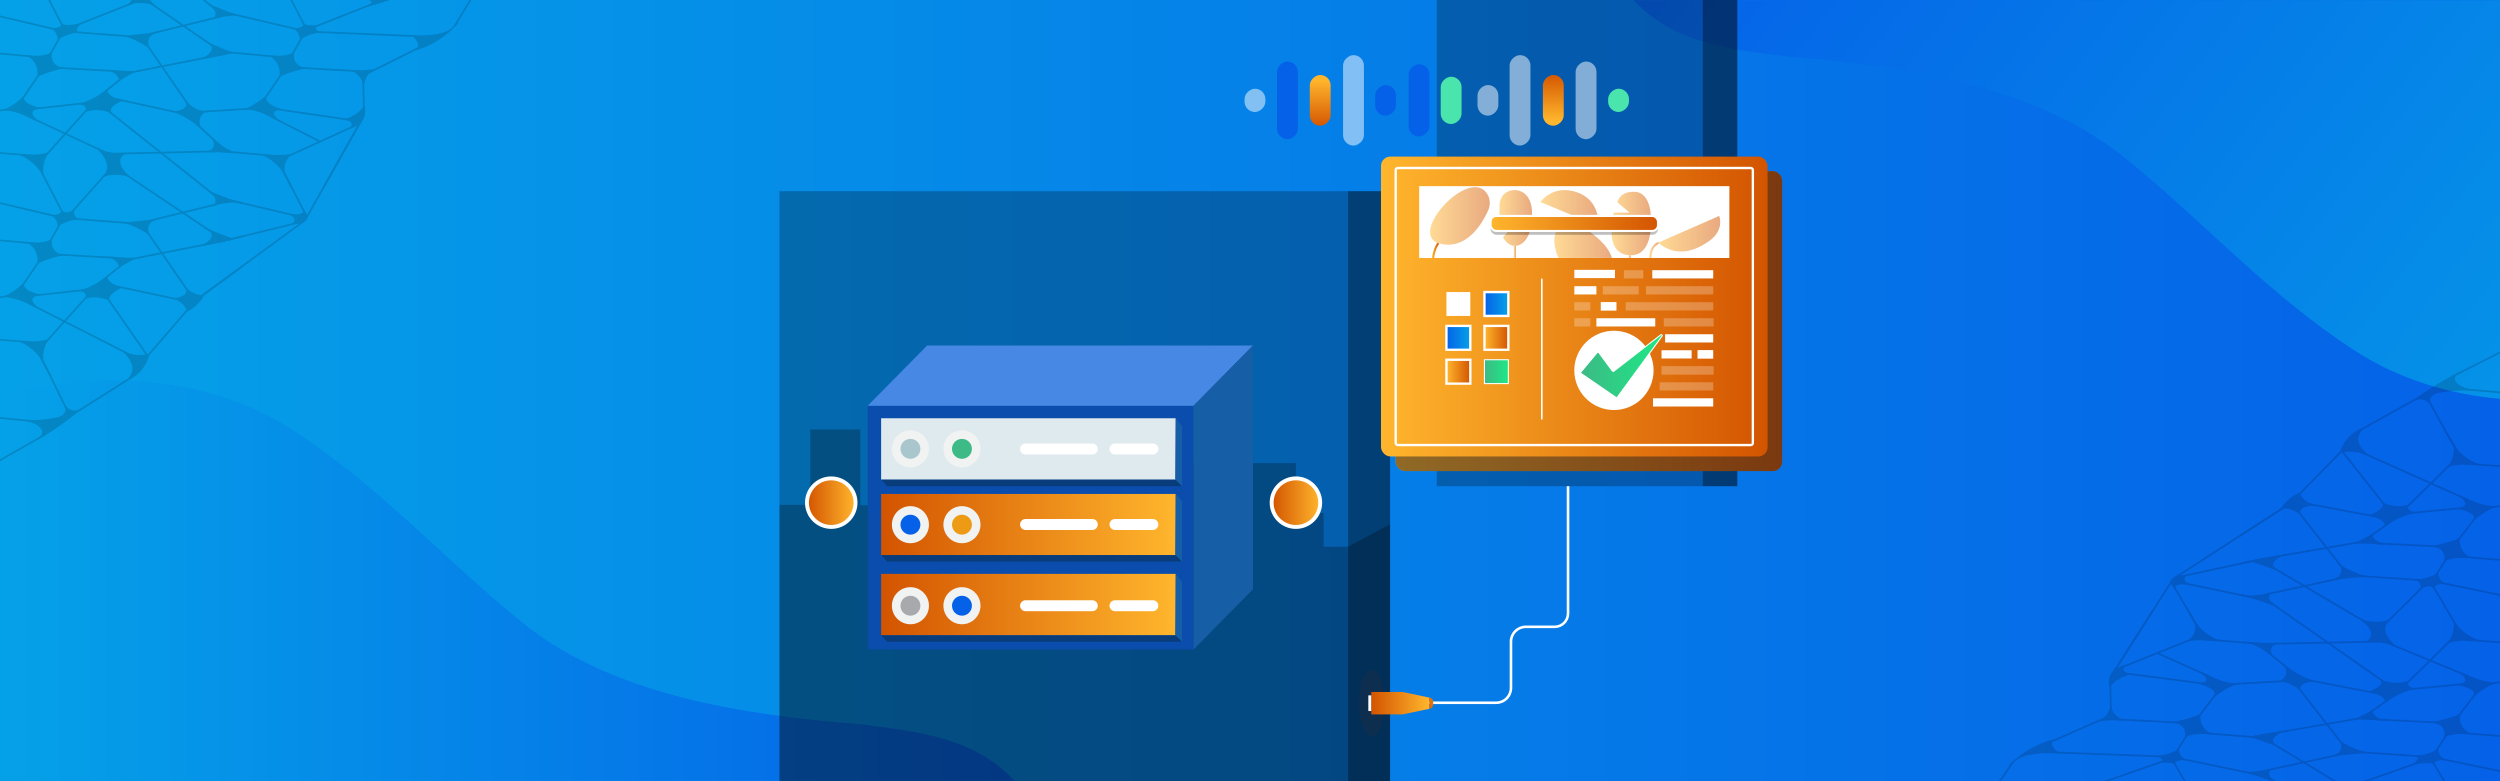 <?xml version="1.0" encoding="UTF-8"?>
<svg id="Layer_1" data-name="Layer 1" xmlns="http://www.w3.org/2000/svg" xmlns:xlink="http://www.w3.org/1999/xlink" viewBox="0 0 1920 600">
  <rect x="0" y="0" width="1920" height="600" fill="#333333" stroke="none"/>
  <defs>
    <style>
      .cls-1 {
        fill: #165ea5;
      }

      .cls-2 {
        fill: url(#linear-gradient-2);
      }

      .cls-3 {
        fill: url(#linear-gradient-26);
      }

      .cls-3, .cls-4, .cls-5, .cls-6, .cls-7, .cls-8, .cls-9, .cls-10, .cls-11, .cls-12, .cls-13, .cls-14, .cls-15, .cls-16, .cls-17, .cls-18, .cls-19, .cls-20 {
        stroke-miterlimit: 10;
      }

      .cls-3, .cls-4, .cls-5, .cls-6, .cls-8, .cls-9, .cls-10, .cls-12, .cls-15, .cls-16, .cls-17, .cls-18 {
        stroke: #fff;
      }

      .cls-3, .cls-6 {
        stroke-width: .83px;
      }

      .cls-21, .cls-22, .cls-23 {
        fill: #fff;
      }

      .cls-24 {
        fill: #231f20;
      }

      .cls-24, .cls-25, .cls-22, .cls-18 {
        opacity: .5;
      }

      .cls-26 {
        fill: url(#linear-gradient-17);
      }

      .cls-27 {
        fill: #a7a9ac;
      }

      .cls-4 {
        fill: url(#linear-gradient-27);
      }

      .cls-4, .cls-5, .cls-9, .cls-10, .cls-16 {
        stroke-width: 1.82px;
      }

      .cls-28 {
        fill: url(#linear-gradient-15);
      }

      .cls-29 {
        fill: url(#linear-gradient-18);
      }

      .cls-30 {
        fill: url(#linear-gradient-14);
      }

      .cls-31 {
        fill: url(#linear-gradient-6);
      }

      .cls-32 {
        clip-path: url(#clippath-2);
      }

      .cls-33 {
        fill: #a8c6cc;
      }

      .cls-5 {
        fill: url(#linear-gradient-25);
      }

      .cls-6 {
        fill: url(#linear-gradient-28);
      }

      .cls-34 {
        clip-path: url(#clippath-6);
      }

      .cls-35 {
        fill: url(#linear-gradient-11);
      }

      .cls-36 {
        clip-path: url(#clippath-7);
      }

      .cls-7 {
        stroke: url(#linear-gradient-20);
      }

      .cls-7, .cls-10, .cls-11, .cls-12, .cls-13, .cls-14, .cls-37, .cls-18, .cls-19, .cls-20 {
        fill: none;
      }

      .cls-7, .cls-11, .cls-14, .cls-15, .cls-19 {
        stroke-width: 1.63px;
      }

      .cls-8 {
        fill: url(#linear-gradient-8);
      }

      .cls-8, .cls-17 {
        stroke-width: 3px;
      }

      .cls-38 {
        clip-path: url(#clippath-1);
      }

      .cls-39 {
        clip-path: url(#clippath-4);
      }

      .cls-9 {
        fill: url(#linear-gradient-24);
      }

      .cls-40 {
        fill: url(#linear-gradient-10);
      }

      .cls-11 {
        stroke: url(#linear-gradient-21);
      }

      .cls-12 {
        stroke-width: 2px;
      }

      .cls-13 {
        stroke-width: 1.38px;
      }

      .cls-13, .cls-20 {
        stroke: #000;
      }

      .cls-14 {
        stroke: url(#linear-gradient-12);
      }

      .cls-41 {
        opacity: .15;
      }

      .cls-42 {
        fill: #4888e5;
      }

      .cls-43 {
        fill: url(#linear-gradient-16);
      }

      .cls-44 {
        fill: #0b4dad;
      }

      .cls-45 {
        fill: #0e2e4f;
      }

      .cls-46 {
        fill: #f1f2f2;
      }

      .cls-15 {
        fill: url(#linear-gradient-22);
      }

      .cls-47 {
        fill: url(#linear-gradient-5);
      }

      .cls-48 {
        clip-path: url(#clippath);
      }

      .cls-23, .cls-49 {
        opacity: .25;
      }

      .cls-16 {
        fill: url(#linear-gradient-23);
      }

      .cls-17 {
        fill: url(#linear-gradient-9);
      }

      .cls-50 {
        clip-path: url(#clippath-3);
      }

      .cls-51 {
        fill: url(#linear-gradient-7);
      }

      .cls-18 {
        stroke-width: .59px;
      }

      .cls-19 {
        stroke: url(#linear-gradient-19);
      }

      .cls-52 {
        fill: #4ae5ad;
      }

      .cls-53 {
        fill: url(#linear-gradient-3);
      }

      .cls-54 {
        fill: #3dba85;
      }

      .cls-55 {
        fill: #dfeaef;
      }

      .cls-56 {
        clip-path: url(#clippath-5);
      }

      .cls-57 {
        fill: #0562e8;
      }

      .cls-58 {
        fill: url(#linear-gradient);
      }

      .cls-59 {
        fill: #ed9a15;
      }

      .cls-20 {
        stroke-width: 1.39px;
      }

      .cls-60 {
        fill: url(#linear-gradient-29);
      }

      .cls-61 {
        fill: url(#linear-gradient-30);
      }

      .cls-62 {
        fill: #093c7a;
      }

      .cls-63 {
        fill: url(#linear-gradient-4);
      }

      .cls-64 {
        fill: url(#linear-gradient-13);
      }
    </style>
    <linearGradient id="linear-gradient" x1="0" y1="300" x2="1920" y2="300" gradientUnits="userSpaceOnUse">
      <stop offset="0" stop-color="#05a1e8"/>
      <stop offset="1" stop-color="#0562e8"/>
    </linearGradient>
    <linearGradient id="linear-gradient-2" x1="1.13" y1="445.85" x2="779.15" y2="445.85" xlink:href="#linear-gradient"/>
    <linearGradient id="linear-gradient-3" x1="2114.63" y1="403.33" x2="1375.9" y2="-160.11" xlink:href="#linear-gradient"/>
    <clipPath id="clippath">
      <rect class="cls-37" x="1502.12" y="268.78" width="417.88" height="335.54"/>
    </clipPath>
    <clipPath id="clippath-1">
      <polygon id="SVGID" class="cls-37" points="1720.81 467.96 1920 467.96 1920 604.32 1720.81 604.16 1720.81 467.96"/>
    </clipPath>
    <clipPath id="clippath-2">
      <polygon id="SVGID-2" data-name="SVGID" class="cls-37" points="1521.62 467.96 1720.81 467.96 1720.81 604.16 1521.62 605.24 1521.62 467.96"/>
    </clipPath>
    <clipPath id="clippath-3">
      <rect id="SVGID-3" data-name="SVGID" class="cls-37" x="1720.81" y="332.68" width="199.19" height="135.28" transform="translate(3640.81 800.64) rotate(180)"/>
    </clipPath>
    <clipPath id="clippath-4">
      <rect class="cls-37" x="0" y="-.26" width="390.14" height="355.75"/>
    </clipPath>
    <clipPath id="clippath-5">
      <polygon id="SVGID-4" data-name="SVGID" class="cls-37" points="185.97 144.31 0 144.31 0 -.26 185.97 -.08 185.97 144.31"/>
    </clipPath>
    <clipPath id="clippath-6">
      <polygon id="SVGID-5" data-name="SVGID" class="cls-37" points="371.94 144.31 185.97 144.31 185.97 -.08 371.94 -1.23 371.94 144.31"/>
    </clipPath>
    <clipPath id="clippath-7">
      <rect id="SVGID-6" data-name="SVGID" class="cls-37" x="0" y="144.31" width="185.97" height="143.43"/>
    </clipPath>
    <linearGradient id="linear-gradient-4" x1="1013.92" y1="98.07" x2="1013.92" y2="61.35" gradientTransform="translate(1091 -936.85) rotate(90)" gradientUnits="userSpaceOnUse">
      <stop offset="0" stop-color="#d35400"/>
      <stop offset="1" stop-color="#ffb62d"/>
    </linearGradient>
    <linearGradient id="linear-gradient-5" x1="12852.17" y1="7050.65" x2="12852.17" y2="7013.94" gradientTransform="translate(8222.61 -12775.09) rotate(90)" xlink:href="#linear-gradient-4"/>
    <linearGradient id="linear-gradient-6" x1="1053.13" y1="540.06" x2="1097.69" y2="540.06" gradientTransform="matrix(1, 0, 0, 1, 0, 0)" xlink:href="#linear-gradient-4"/>
    <linearGradient id="linear-gradient-7" x1="1090.14" y1="549.31" x2="1120.14" y2="515.39" gradientTransform="matrix(1, 0, 0, 1, 0, 0)" xlink:href="#linear-gradient-4"/>
    <linearGradient id="linear-gradient-8" x1="976.62" y1="386.04" x2="1013.92" y2="386.04" gradientTransform="matrix(1, 0, 0, 1, 0, 0)" xlink:href="#linear-gradient-4"/>
    <linearGradient id="linear-gradient-9" x1="619.75" y1="386.04" x2="657.05" y2="386.04" gradientTransform="matrix(1, 0, 0, 1, 0, 0)" xlink:href="#linear-gradient-4"/>
    <linearGradient id="linear-gradient-10" x1="14260.26" y1="246.63" x2="14557.12" y2="246.63" gradientTransform="translate(-13188.42 493.25) scale(1 -1)" xlink:href="#linear-gradient-4"/>
    <linearGradient id="linear-gradient-11" x1="14271.47" y1="235.41" x2="14568.33" y2="235.41" gradientTransform="translate(-13210.85 470.82) scale(1 -1)" xlink:href="#linear-gradient-4"/>
    <linearGradient id="linear-gradient-12" x1="14523.7" y1="192.22" x2="14529.16" y2="192.22" gradientTransform="translate(15628.95) rotate(-180) scale(1 -1)" xlink:href="#linear-gradient-4"/>
    <linearGradient id="linear-gradient-13" x1="14307.81" y1="179.51" x2="14355.5" y2="179.51" gradientTransform="translate(15628.95) rotate(-180) scale(1 -1)" xlink:href="#linear-gradient-4"/>
    <linearGradient id="linear-gradient-14" x1="14360.9" y1="171.66" x2="14391.32" y2="171.66" gradientTransform="translate(15628.95) rotate(-180) scale(1 -1)" xlink:href="#linear-gradient-4"/>
    <linearGradient id="linear-gradient-15" x1="14401.34" y1="159.8" x2="14445.89" y2="159.8" gradientTransform="translate(15628.95) rotate(-180) scale(1 -1)" xlink:href="#linear-gradient-4"/>
    <linearGradient id="linear-gradient-16" x1="14390.96" y1="185.39" x2="14435.26" y2="185.39" gradientTransform="translate(15628.95) rotate(-180) scale(1 -1)" xlink:href="#linear-gradient-4"/>
    <linearGradient id="linear-gradient-17" x1="14452.29" y1="167.39" x2="14477.42" y2="167.39" gradientTransform="translate(15628.95) rotate(-180) scale(1 -1)" xlink:href="#linear-gradient-4"/>
    <linearGradient id="linear-gradient-18" x1="14484.82" y1="165.83" x2="14530.65" y2="165.83" gradientTransform="translate(15628.95) rotate(-180) scale(1 -1)" xlink:href="#linear-gradient-4"/>
    <linearGradient id="linear-gradient-19" x1="14464.66" y1="193.47" x2="14466.29" y2="193.47" gradientTransform="translate(15628.95) rotate(-180) scale(1 -1)" xlink:href="#linear-gradient-4"/>
    <linearGradient id="linear-gradient-20" x1="14376.59" y1="197.08" x2="14378.22" y2="197.08" gradientTransform="translate(15628.95) rotate(-180) scale(1 -1)" xlink:href="#linear-gradient-4"/>
    <linearGradient id="linear-gradient-21" x1="14355" y1="191.96" x2="14362.29" y2="191.96" gradientTransform="translate(15628.95) rotate(-180) scale(1 -1)" xlink:href="#linear-gradient-4"/>
    <linearGradient id="linear-gradient-22" x1="14355.6" y1="171.61" x2="14484.2" y2="171.61" gradientTransform="translate(-13210.85 343.21) scale(1 -1)" xlink:href="#linear-gradient-4"/>
    <linearGradient id="linear-gradient-23" x1="14470.55" y1="233.47" x2="14488.89" y2="233.47" gradientTransform="translate(-13330.49 466.94) scale(1 -1)" xlink:href="#linear-gradient"/>
    <linearGradient id="linear-gradient-24" x1="14470.55" y1="259.46" x2="14488.89" y2="259.46" gradientTransform="translate(-13330.49 518.92) scale(1 -1)" xlink:href="#linear-gradient-4"/>
    <linearGradient id="linear-gradient-25" x1="14499.76" y1="259.46" x2="14518.1" y2="259.46" gradientTransform="translate(-13388.9 518.92) scale(1 -1)" xlink:href="#linear-gradient"/>
    <linearGradient id="linear-gradient-26" x1="1140.06" y1="285.45" x2="1158.4" y2="285.45" gradientTransform="translate(2298.46 570.9) rotate(180)" gradientUnits="userSpaceOnUse">
      <stop offset="0" stop-color="#3dba85"/>
      <stop offset="1" stop-color="#1de885"/>
    </linearGradient>
    <linearGradient id="linear-gradient-27" x1="14499.76" y1="285.45" x2="14518.1" y2="285.45" gradientTransform="translate(-13388.9 570.9) scale(1 -1)" xlink:href="#linear-gradient-4"/>
    <linearGradient id="linear-gradient-28" x1="1164.54" y1="281.18" x2="1227.21" y2="281.18" gradientTransform="translate(49.4)" xlink:href="#linear-gradient-26"/>
    <linearGradient id="linear-gradient-29" x1="979.97" y1="5587.49" x2="1206.24" y2="5587.49" gradientTransform="translate(-303.27 5990.43) scale(1 -1)" xlink:href="#linear-gradient-4"/>
    <linearGradient id="linear-gradient-30" x1="979.97" y1="5526.11" x2="1206.24" y2="5526.11" gradientTransform="translate(-303.27 5990.43) scale(1 -1)" xlink:href="#linear-gradient-4"/>
  </defs>
  <rect class="cls-58" width="1920" height="600"/>
  <path class="cls-2" d="m779.15,599.58H1.13c0-97.83,0-198.97,0-296.4,69.96-18.31,156.05-16.85,223.89,27.2,66.92,43.45,116.52,99.43,174.31,146.21,69.32,57.45,171.72,72.55,261.42,79.61,44.12,5.84,86.71,9.61,118.4,43.38Z"/>
  <path class="cls-53" d="m1920,.11v306.2c-38.84-3.52-77.44-14.91-111.45-37-66.92-43.44-116.52-99.43-174.32-146.22-69.32-57.45-171.72-72.55-261.41-79.6-44.11-5.85-86.7-9.59-118.4-43.38h665.59Z"/>
  <g class="cls-41">
    <g class="cls-48">
      <g>
        <g>
          <g>
            <g class="cls-38">
              <g>
                <g>
                  <g>
                    <line class="cls-20" x1="1895.78" y1="519.36" x2="1835.18" y2="494.46"/>
                    <line class="cls-20" x1="1893.24" y1="525.19" x2="1848.43" y2="529.53"/>
                    <line class="cls-20" x1="1861.72" y1="581.02" x2="1811.71" y2="577.63"/>
                    <line class="cls-20" x1="1838.16" y1="534.53" x2="1820.9" y2="546.67"/>
                    <polyline class="cls-20" points="1819.58 652.45 1751.11 603.24 1743.2 597.56"/>
                    <line class="cls-20" x1="1742.76" y1="563.68" x2="1817.38" y2="550.75"/>
                    <line class="cls-20" x1="1798.62" y1="603.24" x2="1743.2" y2="569.7"/>
                    <line class="cls-20" x1="1800.31" y1="573.18" x2="1763.42" y2="525.99"/>
                    <polyline class="cls-20" points="1757.18 522.96 1720.81 524.96 1708.15 525.85"/>
                    <polyline class="cls-20" points="1934.82 521.76 1920 523.97 1907.36 525.85"/>
                    <line class="cls-20" x1="1901.95" y1="531.86" x2="1886.38" y2="552.13"/>
                    <line class="cls-20" x1="1883.3" y1="490.54" x2="1848.43" y2="524.72"/>
                    <line class="cls-20" x1="1827.89" y1="532.98" x2="1769.9" y2="521.76"/>
                    <line class="cls-20" x1="1875" y1="555.04" x2="1824.22" y2="552.52"/>
                    <line class="cls-20" x1="1869.54" y1="579" x2="1881.13" y2="560.83"/>
                    <line class="cls-20" x1="1796.68" y1="579.56" x2="1737.56" y2="592.3"/>
                    <polyline class="cls-20" points="1930.13 594.32 1920 592.22 1876.18 583.15"/>
                    <polyline class="cls-20" points="1730.93 594.32 1720.8 592.22 1676.98 583.15"/>
                    <polyline class="cls-20" points="1939.77 566.86 1920 565.28 1883.65 562.37"/>
                    <polyline class="cls-20" points="1740.57 566.86 1720.81 565.28 1684.46 562.37"/>
                    <polyline class="cls-20" points="1738.23 494.42 1720.81 493.24 1693.29 491.39"/>
                    <polyline class="cls-20" points="1937.43 494.42 1920.01 493.24 1892.49 491.39"/>
                    <line class="cls-20" x1="1809.33" y1="602.45" x2="1862.93" y2="583.76"/>
                    <line class="cls-20" x1="1761.44" y1="516.83" x2="1737.66" y2="497.61"/>
                    <line class="cls-20" x1="1742.76" y1="494.42" x2="1826.49" y2="492.77"/>
                    <polyline class="cls-20" points="1867.29 583.17 1879.06 603.26 1888.43 619.26"/>
                    <polyline class="cls-20" points="1833.01 525.21 1751.11 467.92 1743.2 462.24"/>
                    <polyline class="cls-20" points="1867.29 447.84 1879.06 467.94 1888.43 483.94"/>
                  </g>
                  <path class="cls-20" d="m1943.67,590.57s-5.89,4.08,3.78,10.67c0,0-12.27-4.57-24.31-8.28,0,0,10.24-.26,20.53-2.39Z"/>
                  <path class="cls-20" d="m1744.47,455.24s-5.89,4.08,3.78,10.67c0,0-12.27-4.57-24.31-8.28,0,0,10.24-.26,20.53-2.39Z"/>
                  <path class="cls-20" d="m1879.63,448.45c-11.85-.67-10.05,3.65-10.05,3.65-1.85-1.93-5.16-1.63-12.2-1.63,5.95-2.44-2.35-5.22-2.35-5.22,0,0,9.98-.64,17.49-5.33,0,4.49,4.1,8.44,7.12,8.53Z"/>
                </g>
                <line class="cls-20" x1="1831.32" y1="479.71" x2="1862.93" y2="448.47"/>
                <line class="cls-20" x1="1820.05" y1="479.73" x2="1743.2" y2="434.42"/>
              </g>
            </g>
            <g class="cls-32">
              <g>
                <g>
                  <line class="cls-20" x1="1696.58" y1="519.36" x2="1657.47" y2="501.87"/>
                  <line class="cls-20" x1="1694.05" y1="525.19" x2="1630.3" y2="516.97"/>
                  <line class="cls-20" x1="1662.53" y1="581.02" x2="1577.9" y2="577.88"/>
                  <line class="cls-20" x1="1620.61" y1="522.12" x2="1621.21" y2="546.26"/>
                  <line class="cls-20" x1="1570.75" y1="571.57" x2="1618.19" y2="550.75"/>
                  <line class="cls-20" x1="1514.78" y1="630.86" x2="1546.06" y2="585.14"/>
                  <polyline class="cls-20" points="1735.9 524.13 1720.81 524.96 1708.17 525.85"/>
                  <line class="cls-20" x1="1702.76" y1="531.86" x2="1687.19" y2="552.13"/>
                  <line class="cls-20" x1="1684.11" y1="490.54" x2="1630.3" y2="512.16"/>
                  <line class="cls-20" x1="1668.47" y1="445.46" x2="1622.87" y2="516.73"/>
                  <line class="cls-20" x1="1675.81" y1="555.04" x2="1625.53" y2="552.54"/>
                  <line class="cls-20" x1="1670.35" y1="579" x2="1681.94" y2="560.83"/>
                  <polyline class="cls-20" points="1730.94 594.32 1720.81 592.22 1676.99 583.15"/>
                  <polyline class="cls-20" points="1740.58 566.86 1720.81 565.28 1684.46 562.37"/>
                  <polyline class="cls-20" points="1738.24 494.42 1720.82 493.24 1692.5 491.06"/>
                  <line class="cls-20" x1="1610.34" y1="602.38" x2="1663.74" y2="583.76"/>
                  <polyline class="cls-20" points="1668.1 583.17 1679.87 603.26 1689.24 619.26"/>
                  <polyline class="cls-20" points="1668.1 447.84 1679.87 467.94 1689.24 483.94"/>
                </g>
                <path class="cls-20" d="m1756.38,560.88s-18.02,4.89-4.33,11.97c0,0-10.75-2.69-24.63-7.12,0,0,6.39-1.67,28.96-4.85Z"/>
                <path class="cls-20" d="m1750.52,491.66s-10.66,1.54-13.51,11.65c0,0,2.42-6.93-10.83-9.71,0,0,12.17,1.16,24.35-1.95Z"/>
                <path class="cls-20" d="m1680.44,448.45c-11.85-.67-10.05,3.65-10.05,3.65-1.85-1.93-5.16-1.63-12.2-1.63,5.95-2.44-2.35-5.22-2.35-5.22,0,0,9.98-.64,17.49-5.33,0,4.49,4.1,8.44,7.12,8.53Z"/>
              </g>
            </g>
            <g class="cls-50">
              <g>
                <g>
                  <g>
                    <line class="cls-20" x1="1895.78" y1="384.07" x2="1813.74" y2="347.41"/>
                    <line class="cls-20" x1="1893.24" y1="389.91" x2="1848.43" y2="394.25"/>
                    <line class="cls-20" x1="1861.72" y1="445.73" x2="1811.71" y2="442.35"/>
                    <line class="cls-20" x1="1838.23" y1="399.24" x2="1820.9" y2="411.39"/>
                    <polyline class="cls-20" points="1819.58 517.17 1751.11 467.96 1743.2 462.28"/>
                    <line class="cls-20" x1="1742.76" y1="428.39" x2="1817.38" y2="415.46"/>
                    <line class="cls-20" x1="1820.05" y1="479.73" x2="1743.2" y2="434.42"/>
                    <line class="cls-20" x1="1800.31" y1="437.9" x2="1763.42" y2="390.71"/>
                    <line class="cls-20" x1="1757.18" y1="387.67" x2="1670.35" y2="443.71"/>
                    <polyline class="cls-20" points="1934.82 386.48 1920 388.68 1907.36 390.57"/>
                    <line class="cls-20" x1="1901.95" y1="396.57" x2="1886.38" y2="416.84"/>
                    <line class="cls-20" x1="1883.3" y1="355.25" x2="1848.43" y2="389.44"/>
                    <line class="cls-20" x1="1825.39" y1="396.9" x2="1769.9" y2="386.48"/>
                    <line class="cls-20" x1="1875" y1="419.76" x2="1822.17" y2="417.18"/>
                    <line class="cls-20" x1="1869.54" y1="443.71" x2="1881.13" y2="425.54"/>
                    <line class="cls-20" x1="1796.68" y1="444.28" x2="1740.57" y2="456.37"/>
                    <polyline class="cls-20" points="1930.13 459.04 1920 456.94 1876.18 447.87"/>
                    <polyline class="cls-20" points="1730.93 459.04 1720.8 456.94 1676.98 447.87"/>
                    <polyline class="cls-20" points="1939.77 431.57 1920 429.99 1883.65 427.08"/>
                    <polyline class="cls-20" points="1937.43 359.14 1920.01 357.96 1892.49 356.1"/>
                    <line class="cls-20" x1="1832.85" y1="478.21" x2="1862.93" y2="448.47"/>
                    <line class="cls-20" x1="1763.48" y1="382.02" x2="1799.76" y2="345.01"/>
                    <polyline class="cls-20" points="1867.29 447.88 1879.06 467.97 1888.43 483.98"/>
                    <line class="cls-20" x1="1833.01" y1="389.92" x2="1798.57" y2="346.22"/>
                    <polyline class="cls-20" points="1886.06 299.96 1879.06 332.65 1888.43 348.65"/>
                    <line class="cls-20" x1="1719.16" y1="433.13" x2="1740.4" y2="428.75"/>
                  </g>
                  <path class="cls-20" d="m1943.67,455.28s-5.89,4.08,3.78,10.67c0,0-12.27-4.57-24.31-8.28,0,0,10.24-.26,20.53-2.39Z"/>
                  <path class="cls-20" d="m1744.47,319.96s-5.89,4.08,3.78,10.67c0,0-12.27-4.57-24.31-8.28,0,0,10.24-.26,20.53-2.39Z"/>
                  <path class="cls-20" d="m1879.63,313.16c-11.85-.67-10.05,3.65-10.05,3.65-1.85-1.93-5.16-1.63-12.2-1.63,5.95-2.44-2.35-5.22-2.35-5.22,0,0,9.98-.64,17.49-5.33,0,4.49,4.1,8.44,7.12,8.53Z"/>
                </g>
                <path class="cls-20" d="m1840.46,498s-12.21-9.96-6.55-18.27c.94-1.38,2.38-2.72,4.46-3.96,0,0-3.08,2.63-12.04,2.63s-14.39-3.13-14.39-3.13c0,0,2.69,1.85,5.24,4.46,4.16,4.24,7.99,10.48-.61,13.99,0,0,9.07-1.8,23.87,4.28Z"/>
              </g>
            </g>
            <g>
              <line class="cls-20" x1="1670.35" y1="443.71" x2="1731.75" y2="430.47"/>
              <polyline class="cls-20" points="1730.94 459.04 1720.81 456.94 1676.99 447.87"/>
              <polyline class="cls-20" points="1668.1 447.88 1679.87 467.97 1689.24 483.98"/>
            </g>
          </g>
          <g>
            <path d="m1887.27,515.56s14.34,8.61-1.22,10.33c0,0,20.3,3.09,12.3,10.65,0,0,8.07-8.23,19.16-12.2-15.57-1.68-16.09-3.86-30.24-8.78Z"/>
            <path d="m1754.18,510.96s13.5,9.39,23.86,12.38c0,0-15.72.53-10.19,8.33,0,0-7.31-8.14-17.76-8.25,0,0,9.58-3.81,4.08-12.45Z"/>
            <path d="m1889.32,548.3s-2.54,9.92,8.62,15.41c-11.29-.45-19.59.5-21.13,3.9,0,0,4.31-11.24-9.75-12.83,0,0,15.2-3.1,22.26-6.48Z"/>
            <path d="m1756.38,560.88s-19.4,6.26-5.71,13.34c0,0-9.37-4.07-23.25-8.49,0,0,6.39-1.67,28.96-4.85Z"/>
            <path d="m1807.44,552.6s10.45-4.63,14.95-7.6c0,0-2.3,4.77,9.59,8.51,0,0-15.91-.97-24.54-.91Z"/>
            <path d="m1855.38,528.86s-11.58,2.26-23.58,10.49c0,0,.55-5.58-12.75-8.08,11.16-4.49,11.31-7.28,7.46-10.73l3.96,2.22c6.44,2.09,13.12,2.04,19.62.03.05-.01.09-.03.14-.04l1.92-1.66s-8.13,5.59,3.24,7.78Z"/>
            <path d="m1750.64,493.96s-10.67,1.19-4.72,10.61c0,0-8.7-7.85-19.75-10.97,0,0,13.68.08,24.47.35Z"/>
            <path d="m1906.02,492.29s-13.54-2.61-22.73-17.13c0,0,4.44,7.79-3.76,19.06,0,0,5.27-3.28,26.49-1.93Z"/>
            <path d="m1818.57,578.1s-11.67-2.63-21.77-9.41c0,0,5.83,9.42-7.11,12.06"/>
            <path d="m1879.63,583.77c-11.85-.67-10.05,3.65-10.05,3.65-1.85-1.93-7.87-1.86-17.81.15,8.69-5.03,3.26-7,3.26-7,0,0,9.98-.64,17.49-5.33,0,4.49,4.1,8.44,7.12,8.53Z"/>
            <path d="m1841.5,497.28s-13.98-10.2-8.32-18.51c.94-1.38,2-3.36,4.08-4.6,0,0-2.7,3.27-11.65,3.27s-13.65-2.17-13.65-2.17c0,0,2.69,1.85,5.24,4.46,4.16,4.24,6.8,10.14-1.79,13.65,0,0,11.3-2.18,26.1,3.9Z"/>
            <path d="m1688.08,515.56s15.41,8.78-1.18,9.17c0,0,20.25,4.25,12.25,11.8,0,0,8.33-7.45,19.43-11.42-15.57-1.68-16.35-4.63-30.51-9.56Z"/>
            <path d="m1690.13,548.3s-2.54,9.92,8.62,15.41c-11.29-.45-19.59.5-21.13,3.9,0,0,4.31-11.24-9.75-12.83,0,0,15.2-3.1,22.26-6.48Z"/>
            <path d="m1608.94,554.74c7.48-4.38,8.29-1.88,12.27-13.35,0,0-.31,8.38,11.58,12.12,0,0-12.94-1.32-23.85,1.23Z"/>
            <path d="m1632.74,510.78s.09-.03.14-.04c0,0-7.03,4.93,4.34,7.12,0,0-10.03,1.04-17.21,10.11,0,0-4.47-14.05,12.73-17.19Z"/>
            <path d="m1706.83,492.29s-13.54-2.61-22.73-17.13c0,0,6.44,8.91-4.35,17.51,0,0,5.86-1.73,27.07-.39Z"/>
            <path d="m1547.47,584.62c-12.43,12.05,2.35-9.96,29.99-16.82-5.28,5.81,5.22,10.9,5.22,10.9,0,0-26.77-2.26-35.21,5.92Z"/>
            <path d="m1744.48,590.57s-5.89,4.08,3.78,10.67c0,0-12.27-4.57-24.31-8.28,0,0,10.24-.26,20.53-2.39Z"/>
            <path d="m1819.03,621.52s-12.21-9.96-6.55-18.27c.94-1.38,2.38-2.72,4.46-3.96,0,0-3.08,2.63-12.04,2.63s-14.39-3.13-14.39-3.13c0,0,2.69,1.85,5.24,4.46,4.16,4.24,7.99,10.48-.61,13.99,0,0,9.07-1.8,23.87,4.28Z"/>
            <path d="m1680.44,583.77c-11.85-.67-10.05,3.65-10.05,3.65-1.85-1.93-5.16-1.63-12.2-1.63,5.95-2.44-2.35-5.22-2.35-5.22,0,0,9.98-.64,17.49-5.33,0,4.49,4.1,8.44,7.12,8.53Z"/>
            <path d="m1887.27,380.27s14.34,8.61-1.22,10.33c0,0,20.3,3.09,12.3,10.65,0,0,8.07-8.23,19.16-12.2-15.57-1.68-16.09-3.86-30.24-8.78Z"/>
            <path d="m1889.32,413.02s-2.54,9.92,8.62,15.41c-11.29-.45-19.59.5-21.13,3.9,0,0,4.31-11.24-9.75-12.83,0,0,15.2-3.1,22.26-6.48Z"/>
            <path d="m1756.38,425.59s-19.4,6.26-5.71,13.34c0,0-9.37-3.61-23.25-8.03,0,0,6.39-2.13,28.96-5.31Z"/>
            <path d="m1807.44,417.32s10.45-4.63,14.95-7.6c0,0-2.3,4.77,9.59,8.51,0,0-15.91-.97-24.54-.91Z"/>
            <path d="m1855.38,393.57s-11.58,2.26-23.58,10.49c0,0,.55-5.58-12.75-8.08,11.16-4.49,13.07-8.63,9.22-12.08l3.3,2.85c6.44,2.09,12.02,2.75,18.51.74.05-.01.09-.03.14-.04l1.92-1.66s-8.13,5.59,3.24,7.78Z"/>
            <path d="m1906.02,357.01s-13.54-2.61-22.73-17.13c0,0,4.44,7.79-3.76,19.06,0,0,5.27-3.28,26.49-1.93Z"/>
            <path d="m1890.19,284.85s-20.97,10.3-36.53,22.61c0,0,16.91-8.94,47.68-7.49,0,0-26.55-4.66-11.16-15.11Z"/>
            <path d="m1818.57,442.81s-11.67-2.63-21.77-9.41c0,0,5.83,9.42-7.11,12.06"/>
            <path d="m1879.63,448.48c-11.85-.67-10.05,3.65-10.05,3.65-1.85-1.93-4.92-3.21-10.92.56,2.18-5.02-3.64-7.4-3.64-7.4,0,0,9.98-.64,17.49-5.33,0,4.49,4.1,8.44,7.12,8.53Z"/>
            <path d="m1796.69,348.27s8.57-4.12,23.37,1.96c0,0-13.25-9.25-7.59-17.56.94-1.38,1.76-3.17,3.83-4.4,0,0-14.61,2.94-19.61,20Z"/>
            <path d="m1744.48,455.28s-5.89,4.08,3.78,10.67c0,0-12.27-4.57-24.31-8.28,0,0,10.24-.26,20.53-2.39Z"/>
            <path d="m1766.1,378.41s1.58,6.66,11.94,9.64c0,0-15.72.53-10.19,8.33,0,0-5.45-6.13-15.89-6.23,0,0,5.21-8.46,14.13-11.74Z"/>
          </g>
        </g>
        <path d="m1617.35,604.25s-6.97-1.39.41-4.43c.11-.05.22-.09.34-.14,7.93-3.14-19.54,4.53-19.54,4.53l18.79.04Z"/>
        <path d="m1671.11,453.02s-13.69-10.58,8.99-11.41c0,0-8.5,5.14,6.81,8.31,0,0-19.89-3.94-15.8,3.09Z"/>
        <line class="cls-20" x1="1757.18" y1="387.67" x2="1670.35" y2="443.71"/>
        <line class="cls-20" x1="1668.47" y1="445.46" x2="1622.87" y2="516.73"/>
        <line class="cls-20" x1="1867.05" y1="299.99" x2="1810.63" y2="331.43"/>
        <line class="cls-20" x1="1882.8" y1="289.39" x2="1921.02" y2="270.17"/>
        <polyline class="cls-20" points="1862.95 303.48 1879.06 332.65 1888.43 348.65"/>
        <path d="m1878.34,300.83s-16.42.24-11.29,10.81c0,0-3.91-7.77-14.15-3.76,0,0,11.91-9.11,25.44-7.05Z"/>
        <line class="cls-20" x1="1890.08" y1="298.76" x2="1920" y2="301.31"/>
      </g>
    </g>
  </g>
  <g class="cls-41">
    <g class="cls-39">
      <g>
        <g>
          <g>
            <g class="cls-56">
              <g>
                <g>
                  <g>
                    <line class="cls-13" x1="22.62" y1="89.82" x2="79.19" y2="116.22"/>
                    <line class="cls-13" x1="24.98" y1="83.64" x2="66.82" y2="79.04"/>
                    <line class="cls-13" x1="54.41" y1="24.45" x2="101.11" y2="28.04"/>
                    <line class="cls-13" x1="76.41" y1="73.74" x2="92.52" y2="60.86"/>
                    <polyline class="cls-13" points="93.75 -51.29 157.68 .88 165.07 6.91"/>
                    <line class="cls-13" x1="165.48" y1="42.83" x2="95.81" y2="56.54"/>
                    <line class="cls-13" x1="113.32" y1=".88" x2="165.07" y2="36.45"/>
                    <line class="cls-13" x1="111.75" y1="32.76" x2="146.18" y2="82.78"/>
                    <polyline class="cls-13" points="152.01 86 185.97 83.88 197.79 82.94"/>
                    <polyline class="cls-13" points="-13.83 87.27 0 84.93 11.8 82.94"/>
                    <line class="cls-13" x1="16.85" y1="76.57" x2="31.39" y2="55.08"/>
                    <line class="cls-13" x1="34.27" y1="120.38" x2="66.82" y2="84.13"/>
                    <line class="cls-13" x1="85.99" y1="75.38" x2="140.14" y2="87.27"/>
                    <line class="cls-13" x1="42.01" y1="51.99" x2="89.42" y2="54.66"/>
                    <line class="cls-13" x1="47.11" y1="26.59" x2="36.29" y2="45.86"/>
                    <line class="cls-13" x1="115.14" y1="25.99" x2="170.33" y2="12.48"/>
                    <polyline class="cls-13" points="-9.46 10.34 0 12.57 40.92 22.18"/>
                    <polyline class="cls-13" points="176.52 10.34 185.98 12.57 226.89 22.18"/>
                    <polyline class="cls-13" points="-18.45 39.46 0 41.14 33.94 44.22"/>
                    <polyline class="cls-13" points="167.52 39.46 185.97 41.14 219.91 44.22"/>
                    <polyline class="cls-13" points="169.7 116.26 185.97 117.51 211.66 119.48"/>
                    <polyline class="cls-13" points="-16.27 116.26 0 117.51 25.69 119.48"/>
                    <line class="cls-13" x1="103.33" y1="1.72" x2="53.28" y2="21.54"/>
                    <line class="cls-13" x1="148.03" y1="92.5" x2="170.24" y2="112.88"/>
                    <line class="cls-13" x1="165.48" y1="116.26" x2="87.3" y2="118.01"/>
                    <polyline class="cls-13" points="49.21 22.17 38.22 .87 29.47 -16.1"/>
                    <polyline class="cls-13" points="81.21 83.62 157.68 144.35 165.07 150.38"/>
                    <polyline class="cls-13" points="49.21 165.64 38.22 144.34 29.47 127.37"/>
                  </g>
                  <path class="cls-13" d="m-22.1,14.32s5.49-4.32-3.53-11.32c0,0,11.46,4.85,22.7,8.78,0,0-9.56.27-19.17,2.54Z"/>
                  <path class="cls-13" d="m163.88,157.8s5.49-4.32-3.53-11.32c0,0,11.46,4.85,22.7,8.78,0,0-9.56.27-19.17,2.54Z"/>
                  <path class="cls-13" d="m37.69,165c11.07.71,9.39-3.87,9.39-3.87,1.72,2.05,4.81,1.73,11.39,1.73-5.55,2.59,2.19,5.53,2.19,5.53,0,0-9.32.68-16.32,5.65,0-4.76-3.82-8.95-6.65-9.04Z"/>
                </g>
                <line class="cls-13" x1="82.79" y1="131.86" x2="53.28" y2="164.98"/>
                <line class="cls-13" x1="93.31" y1="131.84" x2="165.07" y2="179.88"/>
              </g>
            </g>
            <g class="cls-34">
              <g>
                <g>
                  <line class="cls-13" x1="208.58" y1="89.82" x2="245.11" y2="108.36"/>
                  <line class="cls-13" x1="210.95" y1="83.64" x2="270.47" y2="92.36"/>
                  <line class="cls-13" x1="240.38" y1="24.45" x2="319.39" y2="27.77"/>
                  <line class="cls-13" x1="279.52" y1="86.9" x2="278.95" y2="61.3"/>
                  <line class="cls-13" x1="326.07" y1="34.47" x2="281.78" y2="56.54"/>
                  <line class="cls-13" x1="378.32" y1="-28.4" x2="349.12" y2="20.08"/>
                  <polyline class="cls-13" points="171.88 84.76 185.97 83.88 197.77 82.94"/>
                  <line class="cls-13" x1="202.82" y1="76.57" x2="217.36" y2="55.08"/>
                  <line class="cls-13" x1="220.24" y1="120.38" x2="270.47" y2="97.45"/>
                  <line class="cls-13" x1="234.84" y1="168.16" x2="277.41" y2="92.61"/>
                  <line class="cls-13" x1="227.98" y1="51.99" x2="274.92" y2="54.64"/>
                  <line class="cls-13" x1="233.08" y1="26.59" x2="222.26" y2="45.86"/>
                  <polyline class="cls-13" points="176.51 10.34 185.97 12.57 226.88 22.18"/>
                  <polyline class="cls-13" points="167.51 39.46 185.97 41.14 219.9 44.22"/>
                  <polyline class="cls-13" points="169.69 116.26 185.96 117.51 212.4 119.82"/>
                  <line class="cls-13" x1="289.11" y1="1.8" x2="239.25" y2="21.54"/>
                  <polyline class="cls-13" points="235.18 22.17 224.19 .87 215.44 -16.1"/>
                  <polyline class="cls-13" points="235.18 165.64 224.19 144.34 215.44 127.37"/>
                </g>
                <path class="cls-13" d="m152.76,45.8s16.83-5.18,4.04-12.69c0,0,10.04,2.85,22.99,7.54,0,0-5.96,1.77-27.04,5.14Z"/>
                <path class="cls-13" d="m158.23,119.19s9.95-1.63,12.62-12.36c0,0-2.26,7.35,10.11,10.29,0,0-11.36-1.23-22.73,2.07Z"/>
                <path class="cls-13" d="m223.66,165c11.07.71,9.39-3.87,9.39-3.87,1.72,2.05,4.81,1.73,11.39,1.73-5.55,2.59,2.19,5.53,2.19,5.53,0,0-9.32.68-16.32,5.65,0-4.76-3.82-8.95-6.65-9.04Z"/>
              </g>
            </g>
            <g class="cls-36">
              <g>
                <g>
                  <g>
                    <line class="cls-13" x1="22.62" y1="233.25" x2="99.2" y2="272.13"/>
                    <line class="cls-13" x1="24.98" y1="227.07" x2="66.82" y2="222.47"/>
                    <line class="cls-13" x1="54.41" y1="167.88" x2="101.11" y2="171.47"/>
                    <line class="cls-13" x1="76.34" y1="217.17" x2="92.52" y2="204.29"/>
                    <polyline class="cls-13" points="93.75 92.14 157.68 144.31 165.07 150.34"/>
                    <line class="cls-13" x1="165.48" y1="186.26" x2="95.81" y2="199.97"/>
                    <line class="cls-13" x1="93.31" y1="131.84" x2="165.07" y2="179.88"/>
                    <line class="cls-13" x1="111.75" y1="176.19" x2="146.18" y2="226.22"/>
                    <line class="cls-13" x1="152.01" y1="229.43" x2="233.08" y2="170.02"/>
                    <polyline class="cls-13" points="-13.83 230.7 0 228.36 11.8 226.37"/>
                    <line class="cls-13" x1="16.85" y1="220" x2="31.39" y2="198.51"/>
                    <line class="cls-13" x1="34.27" y1="263.81" x2="66.82" y2="227.57"/>
                    <line class="cls-13" x1="88.33" y1="219.66" x2="140.14" y2="230.7"/>
                    <line class="cls-13" x1="42.01" y1="195.42" x2="91.34" y2="198.16"/>
                    <line class="cls-13" x1="47.11" y1="170.02" x2="36.29" y2="189.29"/>
                    <line class="cls-13" x1="115.14" y1="169.42" x2="167.52" y2="156.6"/>
                    <polyline class="cls-13" points="-9.46 153.78 0 156 40.92 165.62"/>
                    <polyline class="cls-13" points="176.52 153.78 185.98 156 226.89 165.62"/>
                    <polyline class="cls-13" points="-18.45 182.89 0 184.57 33.94 187.65"/>
                    <polyline class="cls-13" points="-16.27 259.69 0 260.94 25.69 262.91"/>
                    <line class="cls-13" x1="81.37" y1="133.45" x2="53.28" y2="164.98"/>
                    <line class="cls-13" x1="146.13" y1="235.43" x2="112.26" y2="274.66"/>
                    <polyline class="cls-13" points="49.21 165.6 38.22 144.3 29.47 127.33"/>
                    <line class="cls-13" x1="81.21" y1="227.05" x2="113.37" y2="273.38"/>
                    <polyline class="cls-13" points="31.69 322.43 38.22 287.77 29.47 270.8"/>
                    <line class="cls-13" x1="187.51" y1="181.24" x2="167.68" y2="185.88"/>
                  </g>
                  <path class="cls-13" d="m-22.1,157.76s5.49-4.32-3.53-11.32c0,0,11.46,4.85,22.7,8.78,0,0-9.56.27-19.17,2.54Z"/>
                  <path class="cls-13" d="m163.88,301.23s5.49-4.32-3.53-11.32c0,0,11.46,4.85,22.7,8.78,0,0-9.56.27-19.17,2.54Z"/>
                  <path class="cls-13" d="m37.69,308.44c11.07.71,9.39-3.87,9.39-3.87,1.72,2.05,4.81,1.73,11.39,1.73-5.55,2.59,2.19,5.53,2.19,5.53,0,0-9.32.68-16.32,5.65,0-4.76-3.82-8.95-6.65-9.04Z"/>
                </g>
                <path class="cls-13" d="m74.26,112.46s11.4,10.56,6.11,19.37c-.88,1.47-2.23,2.89-4.16,4.2,0,0,2.88-2.79,11.24-2.79s13.43,3.32,13.43,3.32c0,0-2.51-1.96-4.9-4.73-3.89-4.5-7.46-11.11.57-14.84,0,0-8.47,1.91-22.29-4.54Z"/>
              </g>
            </g>
            <g>
              <line class="cls-13" x1="233.08" y1="170.02" x2="175.75" y2="184.06"/>
              <polyline class="cls-13" points="176.51 153.78 185.97 156 226.88 165.62"/>
              <polyline class="cls-13" points="235.18 165.6 224.19 144.3 215.44 127.33"/>
            </g>
          </g>
          <g>
            <path d="m30.55,93.85s-13.39-9.12,1.14-10.95c0,0-18.95-3.28-11.48-11.29,0,0-7.53,8.72-17.89,12.93,14.53,1.78,15.02,4.09,28.23,9.31Z"/>
            <path d="m154.81,98.72s-12.6-9.95-22.28-13.12c0,0,14.68-.56,9.51-8.83,0,0,6.83,8.63,16.58,8.74,0,0-8.94,4.04-3.81,13.2Z"/>
            <path d="m28.65,59.13s2.38-10.52-8.05-16.34c10.54.48,18.29-.53,19.73-4.13,0,0-4.02,11.92,9.1,13.6,0,0-14.19,3.29-20.78,6.87Z"/>
            <path d="m152.76,45.8s18.11-6.64,5.33-14.15c0,0,8.75,4.31,21.7,9,0,0-5.96,1.77-27.04,5.14Z"/>
            <path d="m105.09,54.57s-9.75,4.91-13.96,8.06c0,0,2.15-5.06-8.96-9.02,0,0,14.85,1.03,22.91.96Z"/>
            <path d="m60.33,79.75s10.81-2.4,22.02-11.12c0,0-.51,5.92,11.9,8.56-10.42,4.76-10.56,7.72-6.97,11.38l-3.69-2.36c-6.01-2.22-12.25-2.16-18.31-.03-.04.02-.09.03-.13.05l-1.79,1.76s7.59-5.93-3.02-8.25Z"/>
            <path d="m158.12,116.75s9.96-1.26,4.41-11.25c0,0,8.12,8.33,18.44,11.63,0,0-12.77-.09-22.85-.37Z"/>
            <path d="m13.05,118.52s12.64,2.76,21.22,18.16c0,0-4.15-8.26,3.51-20.21,0,0-4.92,3.48-24.73,2.05Z"/>
            <path d="m94.7,27.55s10.9,2.79,20.33,9.97c0,0-5.44-9.99,6.64-12.79"/>
            <path d="m37.69,21.53c11.07.71,9.39-3.87,9.39-3.87,1.72,2.05,7.34,1.98,16.62-.16-8.12,5.34-3.04,7.42-3.04,7.42,0,0-9.32.68-16.32,5.65,0-4.76-3.82-8.95-6.65-9.04Z"/>
            <path d="m73.29,113.23s13.06,10.82,7.77,19.63c-.88,1.47-1.87,3.56-3.81,4.88,0,0,2.52-3.46,10.88-3.46s12.75,2.3,12.75,2.3c0,0-2.51-1.96-4.9-4.73-3.89-4.5-6.35-10.75,1.68-14.47,0,0-10.55,2.31-24.37-4.14Z"/>
            <path d="m216.52,93.85s-14.39-9.3,1.1-9.73c0,0-18.91-4.5-11.44-12.52,0,0-7.78,7.9-18.14,12.11,14.53,1.78,15.27,4.91,28.48,10.13Z"/>
            <path d="m214.61,59.13s2.38-10.52-8.05-16.34c10.54.48,18.29-.53,19.73-4.13,0,0-4.02,11.92,9.1,13.6,0,0-14.19,3.29-20.78,6.87Z"/>
            <path d="m290.41,52.31c-6.98,4.65-7.74,2-11.46,14.15,0,0,.29-8.89-10.81-12.85,0,0,12.08,1.4,22.27-1.3Z"/>
            <path d="m268.19,98.91s-.09.03-.13.05c0,0,6.56-5.23-4.05-7.55,0,0,9.37-1.1,16.06-10.72,0,0,4.17,14.9-11.88,18.22Z"/>
            <path d="m199.02,118.52s12.64,2.76,21.22,18.16c0,0-6.02-9.45,4.06-18.57,0,0-5.47,1.84-25.28.41Z"/>
            <path d="m347.81,20.63c11.6-12.78-2.19,10.56-28,17.83,4.93-6.16-4.87-11.56-4.87-11.56,0,0,25,2.39,32.87-6.28Z"/>
            <path d="m163.87,14.32s5.49-4.32-3.53-11.32c0,0,11.46,4.85,22.7,8.78,0,0-9.56.27-19.17,2.54Z"/>
            <path d="m94.27-18.49s11.4,10.56,6.11,19.37c-.88,1.47-2.23,2.89-4.16,4.2,0,0,2.88-2.79,11.24-2.79s13.43,3.32,13.43,3.32c0,0-2.51-1.96-4.9-4.73-3.89-4.5-7.46-11.11.57-14.84,0,0-8.47,1.91-22.29-4.54Z"/>
            <path d="m223.66,21.53c11.07.71,9.39-3.87,9.39-3.87,1.72,2.05,4.81,1.73,11.39,1.73-5.55,2.59,2.19,5.53,2.19,5.53,0,0-9.32.68-16.32,5.65,0-4.76-3.82-8.95-6.65-9.04Z"/>
            <path d="m30.55,237.28s-13.39-9.12,1.14-10.95c0,0-18.95-3.28-11.48-11.29,0,0-7.53,8.72-17.89,12.93,14.53,1.78,15.02,4.09,28.23,9.31Z"/>
            <path d="m28.65,202.57s2.38-10.52-8.05-16.34c10.54.48,18.29-.53,19.73-4.13,0,0-4.02,11.92,9.1,13.6,0,0-14.19,3.29-20.78,6.87Z"/>
            <path d="m152.76,189.23s18.11-6.64,5.33-14.15c0,0,8.75,3.83,21.7,8.52,0,0-5.96,2.26-27.04,5.63Z"/>
            <path d="m105.09,198s-9.75,4.91-13.96,8.06c0,0,2.15-5.06-8.96-9.02,0,0,14.85,1.03,22.91.96Z"/>
            <path d="m60.33,223.18s10.81-2.4,22.02-11.12c0,0-.51,5.92,11.9,8.56-10.42,4.76-12.2,9.15-8.61,12.8l-3.08-3.02c-6.01-2.22-11.22-2.92-17.28-.79-.04.02-.09.03-.13.05l-1.79,1.76s7.59-5.93-3.02-8.25Z"/>
            <path d="m13.05,261.95s12.64,2.76,21.22,18.16c0,0-4.15-8.26,3.51-20.21,0,0-4.92,3.48-24.73,2.05Z"/>
            <path d="m27.83,338.45s19.57-10.92,34.1-23.97c0,0-15.79,9.47-44.52,7.95,0,0,24.79,4.94,10.42,16.02Z"/>
            <path d="m94.7,170.98s10.9,2.79,20.33,9.97c0,0-5.44-9.99,6.64-12.79"/>
            <path d="m37.69,164.96c11.07.71,9.39-3.87,9.39-3.87,1.72,2.05,4.59,3.4,10.19-.59-2.03,5.32,3.39,7.85,3.39,7.85,0,0-9.32.68-16.32,5.65,0-4.76-3.82-8.95-6.65-9.04Z"/>
            <path d="m115.12,271.21s-8,4.37-21.82-2.08c0,0,12.37,9.8,7.08,18.61-.88,1.47-1.64,3.36-3.58,4.67,0,0,13.64-3.12,18.31-21.2Z"/>
            <path d="m163.87,157.76s5.49-4.32-3.53-11.32c0,0,11.46,4.85,22.7,8.78,0,0-9.56.27-19.17,2.54Z"/>
            <path d="m143.68,239.26s-1.47-7.06-11.15-10.22c0,0,14.68-.56,9.51-8.83,0,0,5.08,6.49,14.83,6.61,0,0-4.87,8.97-13.19,12.45Z"/>
          </g>
        </g>
        <path d="m282.56-.18s6.51,1.47-.38,4.7c-.1.05-.21.1-.32.14-7.4,3.33,18.24-4.8,18.24-4.8l-17.54-.04Z"/>
        <path d="m232.37,160.16s12.78,11.22-8.39,12.09c0,0,7.94-5.45-6.36-8.81,0,0,18.57,4.18,14.75-3.28Z"/>
        <line class="cls-13" x1="152.01" y1="229.43" x2="233.08" y2="170.02"/>
        <line class="cls-13" x1="234.84" y1="168.16" x2="277.41" y2="92.61"/>
        <line class="cls-13" x1="49.43" y1="322.4" x2="102.11" y2="289.06"/>
        <line class="cls-13" x1="34.73" y1="333.64" x2="-.95" y2="354.02"/>
        <polyline class="cls-13" points="53.26 318.7 38.22 287.77 29.47 270.8"/>
        <path d="m38.89,321.51s15.33-.25,10.54-11.46c0,0,3.65,8.23,13.21,3.99,0,0-11.12,9.66-23.75,7.47Z"/>
        <line class="cls-13" x1="27.94" y1="323.7" x2="0" y2="321"/>
      </g>
    </g>
  </g>
  <rect class="cls-49" x="1103.43" y="0" width="204.26" height="373.41"/>
  <rect class="cls-25" x="1035.34" y="146.83" width="32.24" height="453.17"/>
  <rect class="cls-49" x="598.64" y="146.83" width="436.7" height="453.17"/>
  <path class="cls-49" d="m598.64,387.76h23.67v-57.93h38.4v58.22h22.05l32.36-32.36h280.15v38.28h21.29v25.94h18.78v180.1h-436.7s0-215.61,0-212.24Z"/>
  <polygon class="cls-49" points="1035.34 419.9 1067.58 402.57 1067.58 600 1035.34 600 1035.34 419.9"/>
  <rect class="cls-25" x="1307.69" y="0" width="26.56" height="373.41"/>
  <g>
    <g>
      <g>
        <rect class="cls-57" x="958.93" y="69.07" width="59.67" height="16.01" rx="8" ry="8" transform="translate(911.69 1065.84) rotate(-90)"/>
        <rect class="cls-63" x="994.44" y="69.07" width="38.96" height="16.01" rx="8" ry="8" transform="translate(936.85 1091) rotate(-90)"/>
        <rect class="cls-57" x="1052.37" y="69.07" width="23.52" height="16.01" rx="8" ry="8" transform="translate(987.06 1141.21) rotate(-90)"/>
      </g>
      <rect class="cls-57" x="1062.08" y="69.07" width="55.52" height="16.01" rx="8" ry="8" transform="translate(1012.76 1166.91) rotate(-90)"/>
      <rect class="cls-22" x="1004.75" y="69.07" width="69.45" height="16.01" rx="8" ry="8" transform="translate(962.4 1116.55) rotate(-90)"/>
      <rect class="cls-52" x="1096.31" y="69.07" width="36.32" height="16.01" rx="8" ry="8" transform="translate(1037.4 1191.55) rotate(-90)"/>
      <rect class="cls-22" x="954.87" y="69.08" width="17.89" height="16.01" rx="8" ry="8" transform="translate(886.73 1040.89) rotate(-90)"/>
    </g>
    <g>
      <g>
        <rect class="cls-22" x="1188.26" y="69.07" width="59.67" height="16.01" rx="8" ry="8" transform="translate(1295.17 -1141.02) rotate(90)"/>
        <rect class="cls-47" x="1173.46" y="69.07" width="38.96" height="16.01" rx="8" ry="8" transform="translate(1270.02 -1115.87) rotate(90)"/>
        <rect class="cls-22" x="1130.97" y="69.07" width="23.52" height="16.01" rx="8" ry="8" transform="translate(1219.8 -1065.66) rotate(90)"/>
      </g>
      <rect class="cls-22" x="1132.66" y="69.07" width="69.45" height="16.01" rx="8" ry="8" transform="translate(1244.46 -1090.31) rotate(90)"/>
      <rect class="cls-52" x="1234.1" y="69.07" width="17.89" height="16.01" rx="8" ry="8" transform="translate(1320.12 -1165.98) rotate(90)"/>
    </g>
  </g>
  <g>
    <path class="cls-12" d="m1085.82,539.72h63.25c6.28,0,11.36-5.09,11.36-11.36v-35.59c0-6.28,5.09-11.36,11.36-11.36h22.14c5.7,0,10.32-4.62,10.32-10.32v-97.67"/>
    <ellipse class="cls-45" cx="1053.55" cy="540.06" rx="9.78" ry="25.49"/>
    <g>
      <polygon class="cls-31" points="1097.69 535.76 1097.69 544.36 1077.21 548.66 1053.13 548.66 1053.13 531.45 1077.21 531.45 1097.69 535.76"/>
      <rect class="cls-21" x="1050.88" y="534.04" width="2.24" height="12.04"/>
      <path class="cls-51" d="m1097.69,535.76h0c1.64,0,2.97,1.33,2.97,2.97v2.59c0,1.64-1.33,2.97-2.97,2.97h0v-8.53h0Z"/>
    </g>
  </g>
  <circle class="cls-8" cx="995.27" cy="386.04" r="18.65"/>
  <circle class="cls-17" cx="638.4" cy="386.04" r="18.65"/>
  <g>
    <g>
      <rect class="cls-40" x="1071.83" y="131.48" width="296.86" height="230.28" rx="7.14" ry="7.14" transform="translate(2440.53 493.25) rotate(-180)"/>
      <rect class="cls-24" x="1071.83" y="131.48" width="296.86" height="230.28" rx="7.14" ry="7.14" transform="translate(2440.53 493.25) rotate(-180)"/>
      <rect class="cls-35" x="1060.62" y="120.27" width="296.86" height="230.28" rx="7.14" ry="7.14" transform="translate(2418.1 470.82) rotate(-180)"/>
    </g>
    <rect class="cls-10" x="1071.9" y="129.02" width="274.3" height="212.78" rx="1.56" ry="1.56" transform="translate(2418.1 470.82) rotate(-180)"/>
    <g>
      <rect class="cls-21" x="1089.92" y="142.96" width="238.25" height="55.15" transform="translate(2418.1 341.08) rotate(-180)"/>
      <path class="cls-14" d="m1104.6,186.72s-3.2,4.23-4.01,11.39"/>
      <g class="cls-25">
        <path class="cls-64" d="m1320.34,165.83s4.49,10.6-7.75,19.3c-12.23,8.7-26.23,12.1-39.15,1.22l46.9-20.53Z"/>
        <path class="cls-30" d="m1242.15,155.4s1.21-8.13,12.62-8.13,13.71,13.95,13.22,25.59c-.49,11.64-4,23.17-15.53,23.17-11.52,0-18.19-9.22-13.1-32.75h12.13s-9.34-7.88-9.34-7.88Z"/>
        <path class="cls-28" d="m1227.52,173.65s2.31-19.44-16.31-25.96c-18.62-6.52-28.14,7.48-28.14,7.48l44.45,18.49Z"/>
        <path class="cls-43" d="m1196.92,198.11h41.07c-1.28-4.15-4.09-8.88-9.47-13.9-18.08-16.85-27.5-11.42-32.37-7.34-3.47,2.91-3.3,12.64.77,21.24Z"/>
        <path class="cls-26" d="m1154.34,182.19s3.01,6.64,9.14,6.64c6.13,0,13.19-6.75,13.19-24.3s-11.11-18.58-13.39-18.58c-2.28,0-11.73.93-11.73,12.98v15.37s8.72.93,8.72.93l-5.92,6.96Z"/>
        <path class="cls-29" d="m1141.93,148.53c2.67,3.93,2.85,9.04.87,13.36-4.64,10.14-16.85,30.77-37.47,25.06-24.69-6.84,22.55-59.06,36.6-38.41Z"/>
        <line class="cls-19" x1="1163.47" y1="188.83" x2="1163.47" y2="198.11"/>
        <path class="cls-18" d="m1227.61,169.63s7.57,2.66,10.03,7.22"/>
        <line class="cls-7" x1="1251.55" y1="196.04" x2="1251.55" y2="198.11"/>
        <path class="cls-11" d="m1273.72,186.58s-6.24,1.85-6.24,11.53"/>
      </g>
      <rect class="cls-49" x="1144.75" y="168.76" width="128.6" height="11.56" rx="4.45" ry="4.45" transform="translate(2418.1 349.07) rotate(-180)"/>
      <rect class="cls-15" x="1144.75" y="165.83" width="128.6" height="11.56" rx="4.45" ry="4.45" transform="translate(2418.1 343.21) rotate(-180)"/>
      <rect class="cls-16" x="1140.06" y="224.3" width="18.34" height="18.34" transform="translate(2298.46 466.94) rotate(-180)"/>
      <rect class="cls-21" x="1110.85" y="224.3" width="18.34" height="18.34" transform="translate(2240.05 466.94) rotate(-180)"/>
      <rect class="cls-9" x="1140.06" y="250.29" width="18.34" height="18.34" transform="translate(2298.46 518.92) rotate(-180)"/>
      <rect class="cls-5" x="1110.85" y="250.29" width="18.34" height="18.34" transform="translate(2240.05 518.92) rotate(-180)"/>
      <rect class="cls-3" x="1140.06" y="276.28" width="18.34" height="18.34" transform="translate(2298.46 570.9) rotate(-180)"/>
      <rect class="cls-4" x="1110.85" y="276.28" width="18.34" height="18.34" transform="translate(2240.05 570.9) rotate(-180)"/>
      <g>
        <rect class="cls-21" x="1268.96" y="207.51" width="46.79" height="6.33"/>
        <rect class="cls-23" x="1264.09" y="219.81" width="51.66" height="6.33"/>
        <rect class="cls-23" x="1230.94" y="219.81" width="27.55" height="6.33"/>
        <rect class="cls-23" x="1277.77" y="244.4" width="38.3" height="6.33"/>
        <rect class="cls-23" x="1248.55" y="232.11" width="67.2" height="6.33"/>
        <rect class="cls-21" x="1209.09" y="219.81" width="16.96" height="6.33"/>
        <rect class="cls-21" x="1226.05" y="244.4" width="45.19" height="6.33"/>
        <rect class="cls-21" x="1278.79" y="256.7" width="36.96" height="6.33"/>
        <rect class="cls-21" x="1276.04" y="268.99" width="23.13" height="6.33"/>
        <rect class="cls-23" x="1276.04" y="281.18" width="40.02" height="6.57"/>
        <rect class="cls-21" x="1229.39" y="231.99" width="12.05" height="6.57"/>
        <rect class="cls-21" x="1303.7" y="268.87" width="12.05" height="6.57"/>
        <rect class="cls-23" x="1274.63" y="293.59" width="41.12" height="6.33"/>
        <rect class="cls-23" x="1247.12" y="207.51" width="14.92" height="6.33"/>
        <rect class="cls-21" x="1269.51" y="305.88" width="46.24" height="6.33"/>
        <rect class="cls-21" x="1209.09" y="207.24" width="31.2" height="6.33"/>
        <rect class="cls-23" x="1209.05" y="232.11" width="12.26" height="6.33"/>
        <rect class="cls-23" x="1209.05" y="244.4" width="12.26" height="6.33"/>
      </g>
      <circle class="cls-21" cx="1239.5" cy="284.46" r="30.45"/>
      <path class="cls-6" d="m1226.69,270.68l-12.58,15.08c-.27.33-.2.82.15,1.06l26.85,18.43c.32.22.76.15.99-.17l34.37-46.94c.49-.67-.36-1.51-1.02-1l-36.09,27.96c-.32.25-.78.18-1.02-.14l-10.5-14.23c-.28-.38-.84-.39-1.13-.03Z"/>
      <rect class="cls-21" x="1183.51" y="213.84" width="1.22" height="108.44" rx=".5" ry=".5" transform="translate(2368.23 536.12) rotate(-180)"/>
    </g>
  </g>
  <g>
    <rect class="cls-44" x="666.44" y="311.6" width="250.21" height="187.2"/>
    <polygon class="cls-42" points="916.66 311.6 666.44 311.6 712.05 265.36 962.27 265.36 916.66 311.6"/>
    <polygon class="cls-1" points="962.27 452.56 916.66 498.81 916.66 311.6 962.27 265.36 962.27 452.56"/>
    <g>
      <g>
        <rect class="cls-60" x="676.7" y="379.36" width="226.27" height="47.18"/>
        <rect class="cls-61" x="676.7" y="440.74" width="226.27" height="47.18"/>
        <rect class="cls-55" x="676.7" y="321.23" width="226.27" height="47.18"/>
        <circle class="cls-46" cx="699.21" cy="402.95" r="14.24"/>
        <circle class="cls-46" cx="738.78" cy="402.95" r="14.24"/>
        <circle class="cls-46" cx="699.21" cy="465.19" r="14.24"/>
        <path class="cls-46" d="m738.78,450.95c7.87,0,14.24,6.38,14.24,14.24s-6.38,14.24-14.24,14.24c-7.87,0-14.24-6.38-14.24-14.24s6.38-14.24,14.24-14.24Z"/>
        <path class="cls-46" d="m699.21,330.48c7.87,0,14.24,6.38,14.24,14.24s-6.38,14.24-14.24,14.24c-7.87,0-14.24-6.38-14.24-14.24s6.38-14.24,14.24-14.24Z"/>
        <path class="cls-46" d="m738.78,330.48c7.87,0,14.24,6.38,14.24,14.24s-6.38,14.24-14.24,14.24c-7.87,0-14.24-6.38-14.24-14.24s6.38-14.24,14.24-14.24Z"/>
        <circle class="cls-57" cx="699.21" cy="402.95" r="7.65"/>
        <circle class="cls-59" cx="738.78" cy="402.95" r="7.65"/>
        <circle class="cls-27" cx="699.21" cy="465.19" r="7.65"/>
        <path class="cls-33" d="m699.21,337.07c4.22,0,7.65,3.42,7.65,7.65s-3.42,7.65-7.65,7.65c-4.22,0-7.65-3.42-7.65-7.65s3.42-7.65,7.65-7.65Z"/>
        <circle class="cls-57" cx="738.78" cy="465.19" r="7.65"/>
        <circle class="cls-54" cx="738.78" cy="344.72" r="7.65"/>
        <path class="cls-21" d="m787.62,398.6h51.3c2.32,0,4.2,1.89,4.2,4.21h0c0,2.32-1.88,4.21-4.2,4.21h-51.3c-2.33,0-4.21-1.89-4.21-4.21h0c0-2.33,1.88-4.22,4.2-4.22h.01Z"/>
        <path class="cls-21" d="m787.62,460.98h51.3c2.32,0,4.2,1.89,4.2,4.21h0c0,2.32-1.88,4.21-4.2,4.21h-51.3c-2.33,0-4.21-1.89-4.21-4.21h0c0-2.33,1.89-4.21,4.21-4.21Z"/>
        <path class="cls-21" d="m856.32,460.98h29.08c2.32,0,4.2,1.89,4.2,4.21h0c0,2.32-1.88,4.21-4.2,4.21h-29.08c-2.33,0-4.21-1.89-4.21-4.21h0c0-2.33,1.89-4.21,4.21-4.21Z"/>
        <path class="cls-21" d="m856.32,398.6h29.08c2.32,0,4.2,1.89,4.2,4.21h0c0,2.32-1.88,4.21-4.2,4.21h-29.08c-2.32-.01-4.2-1.89-4.21-4.21h0c0-2.32,1.89-4.21,4.21-4.21Z"/>
        <path class="cls-21" d="m856.32,340.63h29.08c2.32,0,4.2,1.89,4.2,4.21h0c0,2.32-1.87,4.21-4.19,4.21,0,0,0,0-.01,0h-29.08c-2.33,0-4.21-1.89-4.21-4.21h0c0-2.33,1.89-4.21,4.21-4.21Z"/>
        <path class="cls-21" d="m787.62,340.63h51.3c2.32,0,4.2,1.89,4.2,4.21h0c0,2.32-1.87,4.21-4.19,4.21,0,0,0,0-.01,0h-51.3c-2.32,0-4.21-1.88-4.21-4.2h0c0-2.33,1.88-4.22,4.2-4.22,0,0,0,0,.01,0Z"/>
      </g>
      <polygon class="cls-62" points="676.7 368.41 681.41 373.39 907.85 373.39 902.97 368.41 676.7 368.41"/>
      <polygon class="cls-1" points="902.97 321.23 907.85 327.51 907.85 373.39 902.54 368.07 902.97 321.23"/>
      <polygon class="cls-62" points="676.7 426.31 681.41 431.28 907.85 431.28 902.97 426.31 676.7 426.31"/>
      <polygon class="cls-1" points="902.97 379.13 907.85 385.41 907.85 431.28 902.54 425.97 902.97 379.13"/>
      <polygon class="cls-62" points="676.7 487.94 681.41 492.92 907.85 492.92 902.97 487.94 676.7 487.94"/>
      <polygon class="cls-1" points="902.97 440.76 907.85 447.05 907.85 492.92 902.54 487.61 902.97 440.76"/>
    </g>
  </g>
</svg>